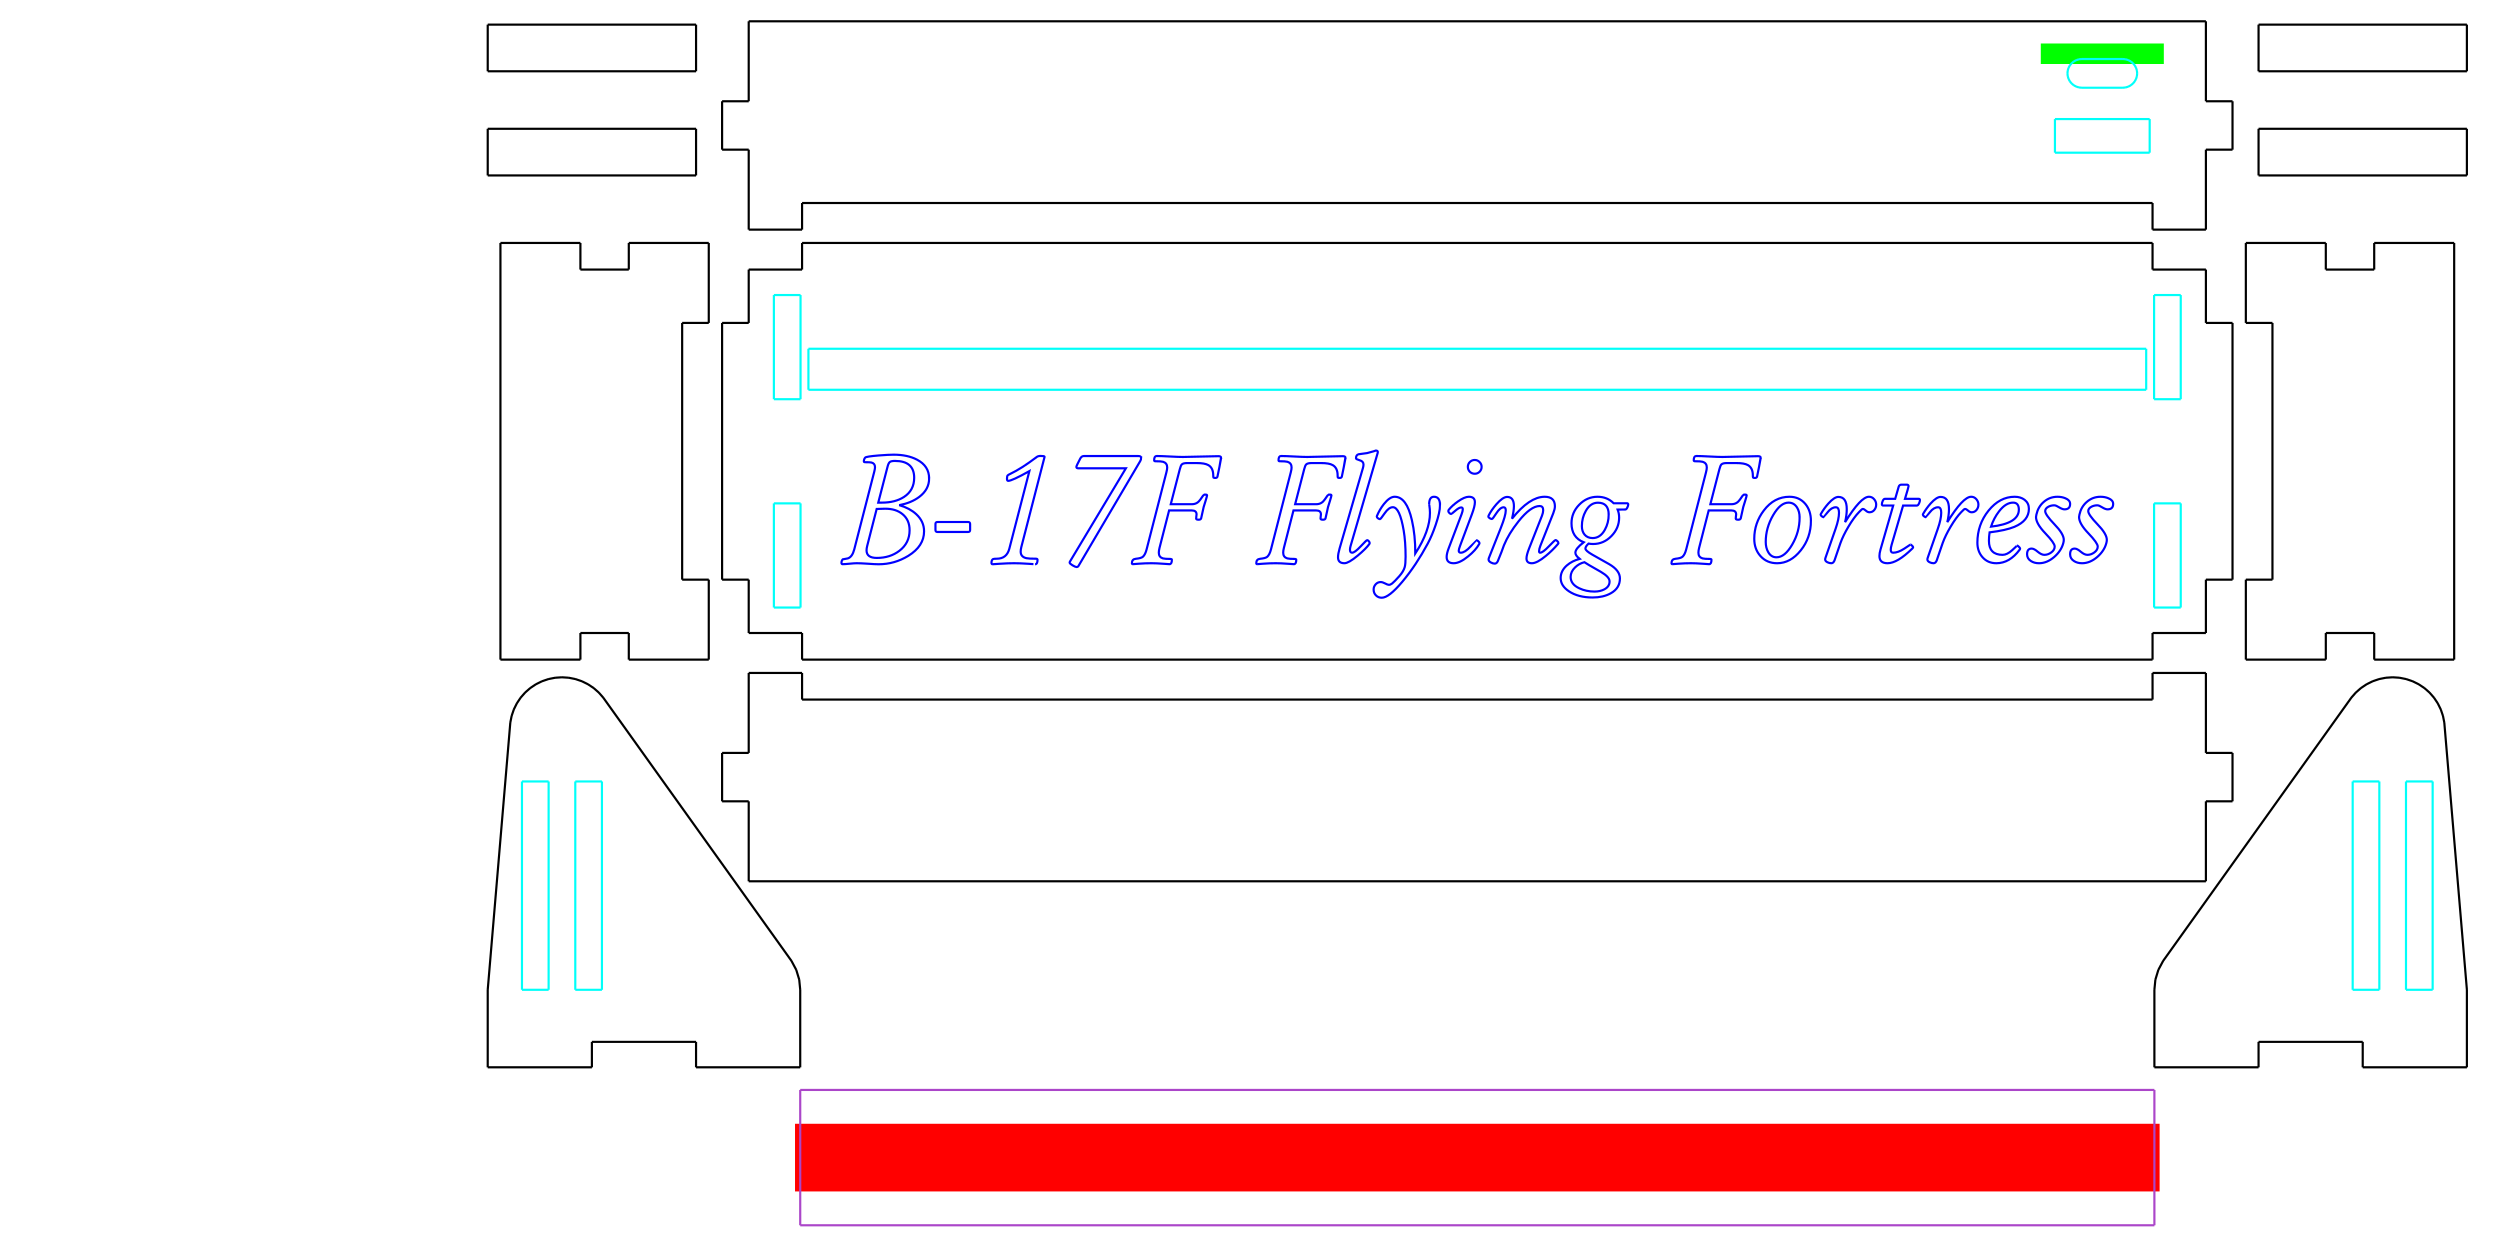 <?xml version="1.0" encoding="UTF-8" standalone="no"?>
<svg
   xmlns:dc="http://purl.org/dc/elements/1.1/"
   xmlns:cc="http://creativecommons.org/ns#"
   xmlns:rdf="http://www.w3.org/1999/02/22-rdf-syntax-ns#"
   xmlns:svg="http://www.w3.org/2000/svg"
   xmlns="http://www.w3.org/2000/svg"
   xmlns:sodipodi="http://sodipodi.sourceforge.net/DTD/sodipodi-0.dtd"
   xmlns:inkscape="http://www.inkscape.org/namespaces/inkscape"
   width="12in"
   height="6in"
   version="1.1"
   id="svg1811"
   sodipodi:docname="b17-lit-base.svg"
   inkscape:version="0.92.2 (5c3e80d, 2017-08-06)">
  <sodipodi:namedview
     pagecolor="#ffffff"
     bordercolor="#666666"
     borderopacity="1"
     objecttolerance="10"
     gridtolerance="10"
     guidetolerance="10"
     inkscape:pageopacity="0"
     inkscape:pageshadow="2"
     inkscape:window-width="1366"
     inkscape:window-height="700"
     id="namedview1813"
     showgrid="false"
     units="in"
     fit-margin-top="0"
     fit-margin-left="0"
     fit-margin-right="0"
     fit-margin-bottom="0"
     inkscape:zoom="1"
     inkscape:cx="917.57987"
     inkscape:cy="226.22335"
     inkscape:window-x="0"
     inkscape:window-y="0"
     inkscape:window-maximized="1"
     inkscape:current-layer="layer2" />
  <desc
     id="desc1319">/home/nybble/home/src/scad/2d/b17-lit-base/b17-lit-base.dxf - scale = 1.000000, origin = (0.000000, 0.000000), method = manual</desc>
  <defs
     id="defs1331">
    <marker
       id="DistanceX"
       orient="auto"
       refX="0"
       refY="0"
       style="overflow:visible">
      <path
         d="M 3,-3 -3,3 M 0,-5 V 5"
         style="stroke:#000000;stroke-width:0.5"
         id="path1321"
         inkscape:connector-curvature="0" />
    </marker>
    <pattern
       height="8"
       id="Hatch"
       patternUnits="userSpaceOnUse"
       width="8"
       x="0"
       y="0">
      <path
         d="M8 4 l-4,4"
         linecap="square"
         stroke="#000000"
         stroke-width="0.25"
         id="path1324" />
      <path
         d="M6 2 l-4,4"
         linecap="square"
         stroke="#000000"
         stroke-width="0.25"
         id="path1326" />
      <path
         d="M4 0 l-4,4"
         linecap="square"
         stroke="#000000"
         stroke-width="0.25"
         id="path1328" />
    </pattern>
  </defs>
  <g
     inkscape:groupmode="layer"
     id="layer2"
     inkscape:label="Engraves"
     style="display:inline"
     transform="translate(212.905,-4.143)">
    <rect
       style="fill:#00ff00;fill-opacity:1;stroke:none;stroke-width:0.1;stroke-miterlimit:4;stroke-dasharray:none;stroke-opacity:1"
       id="rect1873"
       width="56.693"
       height="9.449"
       x="727.492"
       y="24.184" />
    <rect
       transform="rotate(90)"
       style="fill:#ff0000;fill-opacity:1;stroke:none;stroke-width:0.1;stroke-miterlimit:4;stroke-dasharray:none;stroke-opacity:1"
       id="rect1929"
       width="31.181"
       height="628.8"
       x="521.978"
       y="-782.239" />
  </g>
  <g
     inkscape:groupmode="layer"
     inkscape:label="Outside Cuts"
     id="g1809"
     transform="translate(680.743,-764.424)"
     style="display:inline"
     sodipodi:insensitive="true">
    <path
       id="path1371"
       style="fill:none;stroke:#000000"
       d="m 311.15,870.236 v -12.265 m 24.586,12.265 h -24.586 m 24.586,-36.85 v 36.85 M 348,833.386 H 335.735 M 348,811.087 v 22.299 M 335.735,811.087 H 348 m -12.265,-36.85 v 36.85 m -671.471,-36.85 h 671.471 m -671.471,36.85 V 774.236 M -348,811.087 h 12.265 M -348,833.386 v -22.299 m 12.265,22.299 H -348 m 12.265,36.85 v -36.85 m 24.586,36.85 h -24.586 m 24.586,-12.265 v 12.265 m 622.299,-12.265 h -622.299"
       inkscape:connector-curvature="0" />
    <path
       id="path1455"
       style="fill:none;stroke:#000000"
       d="m -360,797.268 v -21.496 m -96,21.496 h 96 m -96,-21.496 v 21.496 m 96,-21.496 h -96"
       inkscape:connector-curvature="0" />
    <path
       id="path1463"
       style="fill:none;stroke:#000000"
       d="m 456,797.268 v -21.496 m -96,21.496 h 96 m -96,-21.496 v 21.496 m 96,-21.496 h -96"
       inkscape:connector-curvature="0" />
    <path
       id="path1471"
       style="fill:none;stroke:#000000"
       d="m 456,845.268 v -21.496 m -96,21.496 96,3.8e-4 m -96,-21.496 v 21.496 m 96,-21.496 h -96"
       inkscape:connector-curvature="0" />
    <path
       id="path1479"
       style="fill:none;stroke:#000000"
       d="m -360,845.268 v -21.496 m -96,21.496 96,3.8e-4 m -96,-21.496 v 21.496 m 96,-21.496 h -96"
       inkscape:connector-curvature="0" />
    <path
       id="path1511"
       style="fill:none;stroke:#000000"
       d="m -354.142,1068.378 v -36.85 m -36.85,36.85 h 36.85 m -36.85,-12.265 v 12.265 m -22.299,-12.265 h 22.299 m -22.299,12.265 v -12.265 m -36.85,12.265 h 36.85 M -450.142,876.378 V 1068.378 m 36.85,-192 h -36.85 m 36.85,12.265 v -12.265 m 22.299,12.265 h -22.299 m 22.299,-12.265 v 12.265 m 36.85,-12.265 h -36.85 m 36.85,36.85 v -36.85 m -12.265,36.85 h 12.265 M -366.406,1031.528 V 913.228 m 12.265,118.299 h -12.265"
       inkscape:connector-curvature="0" />
    <path
       id="path1551"
       style="fill:none;stroke:#000000"
       d="m 311.15,1068.378 v -12.265 m -622.299,12.265 h 622.299 m -622.299,-12.265 v 12.265 m -24.586,-12.265 h 24.586 m -24.586,-24.586 v 24.586 M -348,1031.528 h 12.265 M -348,913.228 v 118.299 m 12.265,-118.299 H -348 m 12.265,-24.586 v 24.586 m 24.586,-24.586 h -24.586 m 24.586,-12.265 v 12.265 m 622.299,-12.265 h -622.299 m 622.299,12.265 v -12.265 m 24.586,12.265 h -24.586 m 24.586,24.586 V 888.643 M 348,913.228 H 335.735 M 348,1031.528 V 913.228 M 335.735,1031.528 H 348 m -12.265,24.586 v -24.586 m -24.586,24.586 h 24.586"
       inkscape:connector-curvature="0" />
    <path
       id="path1623"
       style="fill:none;stroke:#000000"
       d="M 450.142,1068.378 V 876.378 M 413.291,1068.378 h 36.85 m -36.85,-12.265 v 12.265 m -22.299,-12.265 h 22.299 m -22.299,12.265 v -12.265 m -36.85,12.265 h 36.85 m -36.85,-36.85 v 36.85 m 12.265,-36.85 H 354.142 M 366.406,913.228 V 1031.528 M 354.142,913.228 h 12.265 m -12.265,-36.85 v 36.85 m 36.85,-36.85 h -36.85 m 36.85,12.265 v -12.265 m 22.299,12.265 h -22.299 m 22.299,-12.265 v 12.265 m 36.85,-12.265 h -36.85"
       inkscape:connector-curvature="0" />
    <path
       id="path1655"
       style="fill:none;stroke:#000000"
       d="m 335.735,1170.52 v -36.85 m -671.471,36.85 h 671.471 m -671.471,-36.85 v 36.85 M -348,1133.669 h 12.265 M -348,1111.37 v 22.299 m 12.265,-22.299 -12.265,-10e-5 m 12.265,-36.85 v 36.85 m 24.586,-36.85 h -24.586 m 24.586,12.265 v -12.265 m 622.299,12.265 h -622.299 m 622.299,-12.265 v 12.265 m 24.586,-12.265 h -24.586 m 24.586,36.85 v -36.85 M 348,1111.37 H 335.735 M 348,1133.669 v -22.299 m -12.265,22.299 12.265,10e-5"
       inkscape:connector-curvature="0" />
    <path
       id="path1715"
       style="fill:none;stroke:#000000"
       d="m -408,1256.236 v -11.716 m -48,11.716 h 48 m -48,-35.717 v 35.717 M -445.591,1097.387 -456,1220.52 m 11.021,-126.212 -0.612,3.079 m 1.621,-6.052 -1.009,2.973 m 2.4,-5.788 -1.391,2.816 m 3.133,-5.426 -1.742,2.61 m 3.814,-4.971 -2.071,2.36 m 4.43,-4.43 -2.358,2.07 m 4.97,-3.814 -2.612,1.744 m 5.427,-3.133 -2.816,1.389 m 5.79,-2.398 -2.974,1.009 m 6.051,-1.621 -3.077,0.612 m 6.21,-0.818 -3.133,0.205 m 6.266,0 -3.133,-0.205 m 6.214,0.818 -3.08,-0.612 m 6.051,1.621 -2.971,-1.009 m 5.786,2.398 -2.816,-1.389 m 5.427,3.133 -2.612,-1.744 m 4.97,3.814 -2.358,-2.07 m 4.43,4.43 -2.071,-2.36 m 88.78,123.637 -86.709,-121.276 m 88.927,125.426 -2.218,-4.149 m 3.584,8.652 -1.366,-4.502 m 1.827,9.184 -0.461,-4.682 m 0.461,40.399 v -35.717 m -48,35.717 h 48 m -48,-11.716 v 11.716 m -48,-11.716 h 48"
       inkscape:connector-curvature="0" />
    <path
       id="path1791"
       style="fill:none;stroke:#000000"
       d="m 360,1256.236 v -11.716 m -48,11.716 h 48 m -48,-35.717 v 35.717 m 0.461,-40.399 -0.461,4.682 m 1.827,-9.184 -1.366,4.502 m 3.584,-8.652 -2.218,4.149 m 88.927,-125.426 -86.709,121.276 m 88.78,-123.637 -2.071,2.36 m 4.43,-4.43 -2.358,2.07 m 4.97,-3.814 -2.612,1.744 m 5.427,-3.133 -2.816,1.389 m 5.786,-2.398 -2.971,1.009 m 6.051,-1.621 -3.08,0.612 m 6.214,-0.818 -3.133,0.205 m 6.266,0 -3.133,-0.205 m 6.21,0.818 -3.077,-0.612 m 6.051,1.621 -2.974,-1.009 m 5.79,2.398 -2.816,-1.389 m 5.427,3.133 -2.612,-1.744 m 4.97,3.814 -2.358,-2.07 m 4.43,4.43 -2.071,-2.36 m 3.814,4.971 -1.742,-2.61 m 3.133,5.426 -1.391,-2.816 m 2.4,5.788 -1.009,-2.973 m 1.621,6.052 -0.612,-3.079 M 456,1220.52 445.591,1097.387 M 456,1256.236 v -35.717 m -48,35.717 h 48 m -48,-11.716 v 11.716 m -48,-11.716 h 48"
       inkscape:connector-curvature="0" />
    <path
       id="path1339"
       style="display:inline;fill:none;stroke:#ab46c9;stroke-opacity:1"
       d="M 155.839,568.75 H 779.839 M 155.839,506.388 v 62.362 m 624,-62.362 H 155.839 m 624,62.362 v -62.362"
       inkscape:connector-curvature="0"
       transform="translate(-467.839,760.281)" />
  </g>
  <g
     inkscape:groupmode="layer"
     id="layer1"
     inkscape:label="Inside Cuts"
     style="display:inline"
     transform="translate(212.905,-4.143)"
     sodipodi:insensitive="true">
    <path
       id="path1439"
       transform="translate(467.839,-760.281)"
       style="fill:none;stroke:#00fff9;stroke-opacity:1"
       d="m 278.551,804.85 h 18.898 m -20.188,-0.127 1.29,0.127 m -2.531,-0.503 1.241,0.376 m -2.385,-0.988 1.144,0.611 m -2.146,-1.434 1.002,0.822 m -1.825,-1.825 0.823,1.002 m -1.434,-2.146 0.611,1.144 m -0.988,-2.385 0.376,1.241 m -0.503,-2.531 0.127,1.29 m 0,-2.581 -0.127,1.29 m 0.503,-2.531 -0.376,1.241 m 0.988,-2.384 -0.611,1.143 m 1.434,-2.146 -0.823,1.002 m 1.825,-1.825 -1.002,0.823 m 2.146,-1.434 -1.144,0.611 m 2.385,-0.987 -1.241,0.376 m 2.531,-0.503 -1.29,0.127 m 20.188,-0.127 h -18.898 m 20.188,0.127 -1.29,-0.127 m 2.531,0.503 -1.241,-0.376 m 2.384,0.987 -1.143,-0.611 m 2.146,1.434 -1.002,-0.823 m 1.825,1.825 -0.823,-1.002 m 1.434,2.146 -0.611,-1.143 m 0.988,2.384 -0.376,-1.241 m 0.503,2.531 -0.127,-1.29 m 0,2.581 0.127,-1.29 m -0.503,2.531 0.376,-1.241 m -0.988,2.385 0.611,-1.144 m -1.434,2.146 0.823,-1.002 m -1.825,1.825 1.002,-0.822 m -2.146,1.434 1.143,-0.611 m -2.384,0.988 1.241,-0.376 m -2.531,0.503 1.29,-0.127"
       inkscape:connector-curvature="0" />
    <path
       id="path1447"
       transform="translate(467.839,-760.281)"
       style="fill:none;stroke:#00fff9;stroke-opacity:1"
       d="m 266.173,834.784 h 43.654 m -43.654,-15.496 v 15.496 m 43.654,-15.496 h -43.654 m 43.654,15.496 v -15.496"
       inkscape:connector-curvature="0" />
    <path
       id="path1583"
       transform="translate(467.839,-760.281)"
       style="fill:none;stroke:#00fff9;stroke-opacity:1"
       d="m 324.142,1044.378 h -12.283 m 12.283,-48 v 48 m -12.283,-48 h 12.283 m -12.283,48 v -48"
       inkscape:connector-curvature="0" />
    <path
       id="path1567"
       transform="translate(467.839,-760.281)"
       style="fill:none;stroke:#00fff9;stroke-opacity:1"
       d="m 324.142,948.378 h -12.283 m 12.283,-48 v 48 m -12.283,-48 h 12.283 m -12.283,48 v -48"
       inkscape:connector-curvature="0" />
    <path
       id="path1575"
       transform="translate(467.839,-760.281)"
       style="fill:none;stroke:#00fff9;stroke-opacity:1"
       d="m 308.22,944.032 h -616.441 m 0,-18.898 h 616.441 m -616.441,18.898 v -18.898 m 616.441,0 v 18.898"
       inkscape:connector-curvature="0" />
    <path
       id="path1557"
       transform="translate(467.839,-760.281)"
       style="fill:none;stroke:#00fff9;stroke-opacity:1"
       d="m -311.858,900.378 v 48 m -12.283,-48 h 12.283 m -12.283,48 v -48 m 12.283,48 h -12.283"
       inkscape:connector-curvature="0" />
    <path
       id="path1591"
       transform="translate(467.839,-760.281)"
       style="fill:none;stroke:#00fff9;stroke-opacity:1"
       d="m -311.858,1044.378 h -12.283 m 12.283,-48 v 48 m -12.283,-48 h 12.283 m -12.283,48 v -48"
       inkscape:connector-curvature="0" />
    <path
       id="path1799"
       style="fill:none;stroke:#00fff9;stroke-opacity:1"
       d="m 883.492,460.239 h -12.283 m 12.283,-96 v 96 m -12.283,-96 h 12.283 m -12.283,96 v -96"
       inkscape:connector-curvature="0" />
    <path
       id="path1807"
       style="fill:none;stroke:#00fff9;stroke-opacity:1"
       d="m 908.059,460.239 h -12.283 m 12.283,-96 v 96 m -12.283,-96 h 12.283 m -12.283,96 v -96"
       inkscape:connector-curvature="0" />
    <path
       id="path1723"
       style="fill:none;stroke:#00fff9;stroke-opacity:1"
       d="M 64.469,460.239 H 52.185 m 12.283,-96 v 96 m -12.283,-96 H 64.469 m -12.283,96 v -96"
       inkscape:connector-curvature="0" />
    <path
       id="path1731"
       style="fill:none;stroke:#00fff9;stroke-opacity:1"
       d="M 39.902,460.239 H 27.618 m 12.283,-96 v 96 m -12.283,-96 h 12.283 m -12.283,96 v -96"
       inkscape:connector-curvature="0" />
  </g>
  <g
     inkscape:groupmode="layer"
     id="layer3"
     inkscape:label="Scores"
     style="display:inline"
     transform="translate(212.905,-4.143)"
     sodipodi:insensitive="true">
    <g
       aria-label="B-17F Flying Fortress"
       style="font-style:normal;font-variant:normal;font-weight:normal;font-stretch:semi-condensed;font-size:74.667px;line-height:125%;font-family:Nilus;-inkscape-font-specification:'Nilus, Semi-Condensed';font-variant-ligatures:normal;font-variant-caps:normal;font-variant-numeric:normal;font-feature-settings:normal;text-align:start;letter-spacing:0px;word-spacing:0px;writing-mode:lr-tb;text-anchor:start;display:inline;fill:none;fill-opacity:1;stroke:#0000ff;stroke-width:1px;stroke-linecap:butt;stroke-linejoin:miter;stroke-opacity:1"
       id="text1247"
       transform="translate(1178.658,-632.076)">
      <path
         d="m -963.421,856.709 q 0,5.031 -4.521,8.458 -3.719,2.807 -9.26,3.828 4.812,1.349 7.875,4.193 3.573,3.318 3.573,7.875 0,6.818 -7.292,11.302 -6.344,3.865 -13.635,3.865 -1.677,0 -5.068,-0.255 -3.354,-0.219 -5.031,-0.219 -1.094,0 -3.281,0.219 -2.151,0.219 -3.245,0.219 -0.51,0 -0.51,-0.62 0,-0.948 0.583,-1.604 1.167,-0.219 2.333,-0.438 2.078,-0.656 2.99,-4.193 l 9.224,-35.839 q 0.328,-1.276 0.328,-2.005 0,-1.75 -1.677,-2.151 -0.547,-0.146 -3.099,-0.146 -0.365,0 -0.365,-0.328 0,-1.057 0.62,-1.786 0.438,-0.51 6.161,-0.984 4.74,-0.365 6.927,-0.365 6.38,0 10.792,2.297 5.578,2.917 5.578,8.677 z m -6.891,-0.328 q 0,-7.766 -8.859,-7.766 -1.75,0 -2.37,0.51 -0.62,0.474 -1.057,2.224 l -4.266,16.479 h 1.677 q 6.125,0 10.135,-2.589 4.74,-3.062 4.74,-8.859 z m -2.115,24.172 q 0,-4.776 -3.281,-7.438 -3.026,-2.479 -7.911,-2.479 -0.547,0 -3.974,0.109 l -4.375,17.062 q -0.292,1.13 -0.292,2.005 0,3.5 4.74,3.5 6.089,0 10.391,-3.281 4.703,-3.573 4.703,-9.479 z"
         id="path1288"
         inkscape:connector-curvature="0"
         style="fill:none;stroke:#0000ff;stroke-opacity:1" />
      <path
         d="m -944.535,880.443 q 0,0.911 -0.911,0.911 h -14.146 q -0.911,0 -0.911,-0.911 v -2.771 q 0,-0.911 0.911,-0.911 h 14.146 q 0.911,0 0.911,0.911 z"
         id="path1290"
         inkscape:connector-curvature="0"
         style="fill:none;stroke:#0000ff;stroke-opacity:1" />
      <path
         d="m -910.228,846.683 q 0,0.109 -0.036,0.219 l -10.682,41.417 q -0.292,1.13 -0.292,2.078 0,2.406 2.589,3.026 0.984,0.255 4.484,0.255 0.693,0 0.693,0.51 0,2.042 -1.13,2.042 0.109,0 -3.135,-0.219 -3.792,-0.255 -6.562,-0.255 -2.771,0 -6.672,0.255 -3.318,0.219 -3.172,0.219 -0.547,0 -0.547,-0.656 0,-1.276 0.693,-1.714 0.292,-0.182 1.75,-0.182 4.594,0 5.797,-4.667 l 9.224,-35.693 q -8.021,4.484 -9.771,4.484 -0.547,0 -0.547,-0.948 0,-1.167 0.292,-1.531 0.182,-0.255 1.13,-0.693 5.359,-2.552 12.25,-7.802 0.656,-0.51 1.786,-0.51 1.859,0 1.859,0.365 z"
         id="path1292"
         inkscape:connector-curvature="0"
         style="fill:none;stroke:#0000ff;stroke-opacity:1" />
      <path
         d="m -865.712,847.193 q 0,0.766 -0.438,1.495 l -28.438,48.307 q -0.292,0.51 -0.948,0.51 -0.474,0 -1.823,-0.802 -1.312,-0.802 -1.312,-1.203 0,-0.292 0.182,-0.583 l 25.74,-42.911 h -22.021 q -0.802,0 -0.802,-0.656 0,-0.438 1.786,-3.828 0.62,-1.167 1.714,-1.167 h 24.974 q 1.385,0 1.385,0.839 z"
         id="path1294"
         inkscape:connector-curvature="0"
         style="fill:none;stroke:#0000ff;stroke-opacity:1" />
      <path
         d="m -828.853,847.193 q 0,0.146 -0.802,4.229 -0.802,4.083 -0.911,4.448 -0.182,0.583 -0.948,0.583 -0.766,0 -0.875,-0.146 -0.109,-0.146 -0.109,-0.984 0,-3.5 -2.26,-4.776 -1.641,-0.948 -5.323,-0.948 h -4.448 q -1.786,0 -2.443,0.62 -0.51,0.51 -0.948,2.26 l -4.156,16.078 h 9.771 q 2.443,0 3.901,-2.188 1.495,-2.224 1.641,-2.224 h 0.984 q 0.438,0 0.438,0.328 0,0.328 -0.693,2.552 -0.839,2.625 -0.875,2.807 -0.328,1.786 -1.167,5.25 -0.182,0.62 -1.13,0.62 -1.167,0 -1.167,-0.474 0,-0.328 0.073,-0.948 0.109,-0.656 0.109,-0.984 0,-1.859 -2.188,-1.859 h -10.464 l -4.411,17.245 q -0.328,1.276 -0.328,2.224 0,2.042 1.896,2.625 0.875,0.255 3.609,0.255 0.51,0 0.51,0.401 0,2.005 -1.094,2.005 -0.292,0 -2.698,-0.182 -3.391,-0.255 -5.615,-0.255 -2.807,0 -5.76,0.219 -2.953,0.219 -2.771,0.219 -0.474,0 -0.474,-0.438 0,-1.859 1.75,-2.042 2.552,-0.255 3.318,-0.948 1.094,-0.984 1.714,-3.427 l 9.115,-35.474 q 0.365,-1.422 0.365,-2.224 0,-2.042 -1.896,-2.625 -0.875,-0.255 -3.609,-0.255 -0.51,0 -0.51,-0.438 0,-1.969 1.13,-1.969 2.005,0 6.016,0.219 4.047,0.219 6.089,0.219 2.734,0 8.167,-0.182 5.432,-0.182 8.167,-0.182 1.312,0 1.312,0.766 z"
         id="path1296"
         inkscape:connector-curvature="0"
         style="fill:none;stroke:#0000ff;stroke-opacity:1" />
      <path
         d="m -771.54,847.193 q 0,0.146 -0.802,4.229 -0.802,4.083 -0.911,4.448 -0.182,0.583 -0.948,0.583 -0.766,0 -0.875,-0.146 -0.109,-0.146 -0.109,-0.984 0,-3.5 -2.26,-4.776 -1.641,-0.948 -5.323,-0.948 h -4.448 q -1.786,0 -2.443,0.62 -0.51,0.51 -0.948,2.26 l -4.156,16.078 h 9.771 q 2.443,0 3.901,-2.188 1.495,-2.224 1.641,-2.224 h 0.984 q 0.438,0 0.438,0.328 0,0.328 -0.693,2.552 -0.839,2.625 -0.875,2.807 -0.328,1.786 -1.167,5.25 -0.182,0.62 -1.13,0.62 -1.167,0 -1.167,-0.474 0,-0.328 0.073,-0.948 0.109,-0.656 0.109,-0.984 0,-1.859 -2.188,-1.859 h -10.464 l -4.411,17.245 q -0.328,1.276 -0.328,2.224 0,2.042 1.896,2.625 0.875,0.255 3.609,0.255 0.51,0 0.51,0.401 0,2.005 -1.094,2.005 -0.292,0 -2.698,-0.182 -3.391,-0.255 -5.615,-0.255 -2.807,0 -5.76,0.219 -2.953,0.219 -2.771,0.219 -0.474,0 -0.474,-0.438 0,-1.859 1.75,-2.042 2.552,-0.255 3.318,-0.948 1.094,-0.984 1.714,-3.427 l 9.115,-35.474 q 0.365,-1.422 0.365,-2.224 0,-2.042 -1.896,-2.625 -0.875,-0.255 -3.609,-0.255 -0.51,0 -0.51,-0.438 0,-1.969 1.13,-1.969 2.005,0 6.016,0.219 4.047,0.219 6.089,0.219 2.734,0 8.167,-0.182 5.432,-0.182 8.167,-0.182 1.312,0 1.312,0.766 z"
         id="path1298"
         inkscape:connector-curvature="0"
         style="fill:none;stroke:#0000ff;stroke-opacity:1" />
      <path
         d="m -756.665,844.532 q 0,0.182 -0.073,0.438 l -12.469,42.802 q -0.292,0.984 -0.292,1.75 0,1.385 0.984,1.385 1.203,0 3.901,-2.88 2.734,-2.917 3.026,-2.917 0.328,0 0.729,0.474 0.438,0.474 0.438,0.802 0,0.292 -0.146,0.51 -1.604,2.224 -5.323,5.323 -4.229,3.536 -6.161,3.536 -2.953,0 -2.953,-2.734 0,-1.568 0.729,-4.083 l 10.755,-37.078 q 0.255,-0.875 0.255,-1.568 0,-1.495 -1.75,-1.969 -1.714,-0.51 -1.714,-0.875 0,-1.568 1.167,-1.896 1.349,-0.146 3.974,-0.547 1.167,-0.255 2.917,-0.802 0.51,-0.182 1.094,-0.365 0.911,0 0.911,0.693 z"
         id="path1300"
         inkscape:connector-curvature="0"
         style="fill:none;stroke:#0000ff;stroke-opacity:1" />
      <path
         d="m -728.009,868.995 q 0,3.245 -1.969,9.005 -1.677,4.958 -3.646,8.641 -5.359,10.026 -11.812,17.719 -6.125,7.292 -9.406,7.292 -1.641,0 -2.698,-1.094 -1.057,-1.057 -1.057,-2.698 0,-1.349 0.948,-2.406 0.948,-1.021 2.297,-1.021 0.839,0 2.005,0.62 1.203,0.656 1.786,0.656 0.693,0 1.495,-0.62 1.057,-0.839 3.318,-3.391 1.932,-2.188 2.479,-4.156 0.401,-1.458 0.401,-4.812 0,-6.854 -0.875,-12.031 -1.823,-10.755 -4.995,-10.755 -1.823,0 -3.755,2.771 -1.896,2.734 -2.151,2.734 -0.365,0 -0.948,-0.401 -0.547,-0.401 -0.547,-0.766 0,-0.146 0.073,-0.328 1.203,-2.917 3.208,-5.469 2.661,-3.354 4.958,-3.354 5.505,0 7.948,10.828 1.568,6.891 1.568,15.312 6.745,-10.427 6.745,-18.74 0,-1.604 -0.292,-3.536 -0.073,-0.474 -0.073,-0.438 0,-3.427 2.224,-3.427 2.771,0 2.771,3.865 z"
         id="path1302"
         inkscape:connector-curvature="0"
         style="fill:none;stroke:#0000ff;stroke-opacity:1" />
      <path
         d="m -708.832,851.349 q 0,1.312 -0.948,2.26 -0.911,0.911 -2.224,0.911 -1.312,0 -2.26,-0.911 -0.911,-0.948 -0.911,-2.26 0,-1.312 0.911,-2.224 0.948,-0.948 2.26,-0.948 1.312,0 2.224,0.948 0.948,0.911 0.948,2.224 z m -0.984,35.073 q 0,0.255 -0.146,0.51 -1.641,2.88 -5.068,5.651 -3.865,3.172 -6.672,3.172 -3.245,0 -3.245,-2.88 0,-1.531 0.911,-3.938 l 5.979,-15.786 q 0.547,-1.458 0.547,-2.26 0,-0.839 -0.729,-0.839 -0.984,0 -2.734,1.531 -1.75,1.495 -1.896,1.495 -0.328,0 -0.839,-0.474 -0.474,-0.51 -0.474,-0.839 0,-0.365 0.255,-0.693 1.604,-1.969 4.193,-3.792 3.062,-2.151 5.031,-2.151 2.771,0 2.771,2.516 0,1.859 -1.422,5.651 l -5.396,14.401 q -0.62,1.641 -0.62,2.297 0,0.911 0.948,0.911 1.859,0 4.521,-2.88 2.661,-2.88 2.734,-2.88 0.255,0 0.802,0.51 0.547,0.51 0.547,0.766 z"
         id="path1304"
         inkscape:connector-curvature="0"
         style="fill:none;stroke:#0000ff;stroke-opacity:1" />
      <path
         d="m -673.431,886.386 q 0,0.255 -0.292,0.583 -2.479,2.917 -5.505,5.396 -4.083,3.391 -6.453,3.391 -2.479,0 -2.479,-2.224 0,-1.531 1.203,-4.594 l 5.943,-15.094 q 0.547,-1.385 0.547,-2.516 0,-1.932 -1.604,-1.932 -4.156,0 -9.771,7.073 -4.521,5.688 -6.708,11.01 -0.839,2.516 -2.844,7.365 -0.547,1.094 -1.385,1.094 -0.839,0 -1.75,-0.51 -1.094,-0.583 -1.094,-1.349 0,-0.401 0.146,-0.766 l 5.469,-13.781 q 2.297,-5.797 2.297,-8.094 0,-1.458 -0.948,-1.458 -1.604,0 -3.354,2.698 -1.75,2.698 -2.042,2.698 -0.438,0 -1.057,-0.365 -0.62,-0.401 -0.62,-0.802 0,-0.182 0.109,-0.401 1.276,-2.552 3.609,-5.25 2.953,-3.354 4.958,-3.354 3.099,0 3.099,4.266 0,2.115 -0.875,5.76 8.021,-10.099 15.057,-10.099 4.703,0 4.703,4.375 0,1.312 -0.766,3.245 l -5.906,14.911 q -0.62,1.568 -0.62,2.552 0,0.693 0.474,0.693 1.24,0 4.01,-2.917 2.771,-2.917 3.135,-2.917 0.292,0 0.802,0.51 0.51,0.51 0.51,0.802 z"
         id="path1306"
         inkscape:connector-curvature="0"
         style="fill:none;stroke:#0000ff;stroke-opacity:1" />
      <path
         d="m -641.275,868.667 q 0,0.583 -0.401,1.385 -0.438,0.948 -0.948,0.948 l -3.536,0.036 q 0.693,1.75 0.693,3.719 0,4.849 -3.573,8.495 -3.573,3.646 -8.422,3.646 -1.057,0 -2.115,-0.182 -1.422,1.349 -1.422,2.26 0,1.021 3.208,2.844 l 7.693,4.339 q 4.995,2.88 4.995,6.599 0,4.521 -4.229,6.854 -3.464,1.932 -8.349,1.932 -6.635,0 -10.901,-2.844 -3.828,-2.552 -3.828,-6.125 0,-3.281 2.844,-5.797 2.37,-2.078 5.906,-3.026 -1.969,-1.531 -1.969,-2.844 0,-1.896 3.828,-4.812 -5.615,-2.26 -5.615,-8.75 0,-4.885 3.536,-8.531 3.573,-3.682 8.458,-3.682 4.448,0 7.438,2.99 h 6.089 q 0.62,0 0.62,0.547 z m -9.005,4.703 q 0,-5.505 -4.958,-5.505 -3.5,0 -5.615,3.828 -1.786,3.172 -1.786,6.964 0,2.406 1.24,3.901 1.349,1.604 3.719,1.604 3.5,0 5.615,-3.792 1.786,-3.208 1.786,-7 z m 0.401,30.771 q 0,-2.078 -4.01,-4.411 l -5.469,-3.135 q -0.182,-0.109 -2.115,-1.312 -2.479,0.62 -4.302,2.406 -2.042,1.969 -2.042,4.375 0,3.391 4.01,5.25 3.135,1.495 6.964,1.495 2.625,0 4.557,-1.021 2.406,-1.276 2.406,-3.646 z"
         id="path1308"
         inkscape:connector-curvature="0"
         style="fill:none;stroke:#0000ff;stroke-opacity:1" />
      <path
         d="m -580.207,847.193 q 0,0.146 -0.802,4.229 -0.802,4.083 -0.911,4.448 -0.182,0.583 -0.948,0.583 -0.766,0 -0.875,-0.146 -0.109,-0.146 -0.109,-0.984 0,-3.5 -2.26,-4.776 -1.641,-0.948 -5.323,-0.948 h -4.448 q -1.786,0 -2.443,0.62 -0.51,0.51 -0.948,2.26 l -4.156,16.078 h 9.771 q 2.443,0 3.901,-2.188 1.495,-2.224 1.641,-2.224 h 0.984 q 0.438,0 0.438,0.328 0,0.328 -0.693,2.552 -0.839,2.625 -0.875,2.807 -0.328,1.786 -1.167,5.25 -0.182,0.62 -1.13,0.62 -1.167,0 -1.167,-0.474 0,-0.328 0.073,-0.948 0.109,-0.656 0.109,-0.984 0,-1.859 -2.188,-1.859 h -10.464 l -4.411,17.245 q -0.328,1.276 -0.328,2.224 0,2.042 1.896,2.625 0.875,0.255 3.609,0.255 0.51,0 0.51,0.401 0,2.005 -1.094,2.005 -0.292,0 -2.698,-0.182 -3.391,-0.255 -5.615,-0.255 -2.807,0 -5.76,0.219 -2.953,0.219 -2.771,0.219 -0.474,0 -0.474,-0.438 0,-1.859 1.75,-2.042 2.552,-0.255 3.318,-0.948 1.094,-0.984 1.714,-3.427 l 9.115,-35.474 q 0.365,-1.422 0.365,-2.224 0,-2.042 -1.896,-2.625 -0.875,-0.255 -3.609,-0.255 -0.51,0 -0.51,-0.438 0,-1.969 1.13,-1.969 2.005,0 6.016,0.219 4.047,0.219 6.089,0.219 2.734,0 8.167,-0.182 5.432,-0.182 8.167,-0.182 1.312,0 1.312,0.766 z"
         id="path1310"
         inkscape:connector-curvature="0"
         style="fill:none;stroke:#0000ff;stroke-opacity:1" />
      <path
         d="m -557.093,876.214 q 0,7.766 -4.667,13.599 -4.74,5.943 -10.901,5.943 -4.74,0 -7.693,-3.318 -2.844,-3.172 -2.844,-7.948 0,-7.255 4.411,-13.052 4.776,-6.307 11.812,-6.307 4.557,0 7.328,3.318 2.552,3.099 2.552,7.766 z m -5.214,-1.531 q 0,-2.698 -1.167,-4.594 -1.422,-2.26 -3.938,-2.26 -3.719,0 -7.073,5.76 -3.427,5.87 -3.427,12.359 0,2.698 1.13,4.667 1.349,2.406 3.828,2.406 3.828,0 7.219,-5.833 3.427,-5.87 3.427,-12.505 z"
         id="path1312"
         inkscape:connector-curvature="0"
         style="fill:none;stroke:#0000ff;stroke-opacity:1" />
      <path
         d="m -527.014,868.74 q 0,1.422 -0.875,2.479 -0.839,1.057 -2.224,1.057 -0.839,0 -1.677,-0.766 -0.802,-0.766 -1.458,-0.766 -0.292,0 -1.677,1.458 -2.333,2.406 -4.885,6.708 -2.443,4.12 -3.646,7.474 -0.875,2.734 -2.771,8.094 -0.51,1.276 -1.458,1.276 -0.911,0 -1.786,-0.438 -1.057,-0.51 -1.057,-1.312 0,-0.328 0.182,-0.839 l 4.594,-13.198 q 1.604,-4.594 1.604,-7.474 0,-2.516 -1.458,-2.516 -2.005,0 -3.792,2.297 -1.75,2.297 -1.786,2.297 -0.255,0 -0.839,-0.401 -0.583,-0.438 -0.583,-0.693 0,-0.255 0.146,-0.51 1.458,-2.516 3.427,-4.74 2.734,-3.026 4.594,-3.026 3.865,0 3.865,5.651 0,2.625 -0.766,5.979 7.219,-11.703 11.01,-11.703 1.385,0 2.333,1.094 0.984,1.094 0.984,2.516 z"
         id="path1314"
         inkscape:connector-curvature="0"
         style="fill:none;stroke:#0000ff;stroke-opacity:1" />
      <path
         d="m -506.853,866.662 q 0,0.62 -0.401,1.495 -0.474,1.021 -0.984,1.021 h -6.38 l -5.286,18.083 q -0.401,1.385 -0.401,2.26 0,1.385 1.094,1.385 2.297,0 5.177,-1.896 2.917,-1.896 2.771,-1.896 0.219,0 0.729,0.51 0.547,0.51 0.547,0.729 0,0.255 -0.401,0.656 -6.891,6.745 -11.375,6.745 -3.755,0 -3.755,-3.318 0,-1.276 0.474,-2.917 l 5.87,-20.344 h -4.594 q -0.62,0 -0.62,-0.583 0,-0.656 0.365,-1.495 0.438,-1.021 1.021,-1.021 h 4.74 l 1.604,-5.542 q 0.292,-0.984 1.312,-0.984 h 2.406 q 0.839,0 0.839,0.729 0,0.365 -1.641,5.797 h 6.307 q 0.583,0 0.583,0.583 z"
         id="path1316"
         inkscape:connector-curvature="0"
         style="fill:none;stroke:#0000ff;stroke-opacity:1" />
      <path
         d="m -479.91,868.74 q 0,1.422 -0.875,2.479 -0.839,1.057 -2.224,1.057 -0.839,0 -1.677,-0.766 -0.802,-0.766 -1.458,-0.766 -0.292,0 -1.677,1.458 -2.333,2.406 -4.885,6.708 -2.443,4.12 -3.646,7.474 -0.875,2.734 -2.771,8.094 -0.51,1.276 -1.458,1.276 -0.911,0 -1.786,-0.438 -1.057,-0.51 -1.057,-1.312 0,-0.328 0.182,-0.839 l 4.594,-13.198 q 1.604,-4.594 1.604,-7.474 0,-2.516 -1.458,-2.516 -2.005,0 -3.792,2.297 -1.75,2.297 -1.786,2.297 -0.255,0 -0.839,-0.401 -0.583,-0.438 -0.583,-0.693 0,-0.255 0.146,-0.51 1.458,-2.516 3.427,-4.74 2.734,-3.026 4.594,-3.026 3.865,0 3.865,5.651 0,2.625 -0.766,5.979 7.219,-11.703 11.01,-11.703 1.385,0 2.333,1.094 0.984,1.094 0.984,2.516 z"
         id="path1318"
         inkscape:connector-curvature="0"
         style="fill:none;stroke:#0000ff;stroke-opacity:1" />
      <path
         d="m -456.65,870.672 q 0,5.505 -6.672,8.312 -3.974,1.641 -11.448,2.552 -0.292,2.042 -0.292,3.901 0,6.453 6.307,6.453 2.042,0 4.411,-2.151 2.37,-2.151 2.224,-2.151 0.255,0 0.839,0.583 0.583,0.547 0.583,0.802 0,0.255 -0.219,0.547 -4.63,6.234 -10.719,6.234 -3.974,0 -6.417,-2.807 -2.333,-2.661 -2.333,-6.672 0,-8.385 5.141,-14.766 5.177,-6.38 12.031,-6.38 2.734,0 4.557,1.385 2.005,1.531 2.005,4.156 z m -4.63,0.401 q 0,-3.245 -2.661,-3.245 -3.354,0 -6.453,4.01 -2.406,3.099 -3.719,7.073 12.833,-1.495 12.833,-7.839 z"
         id="path1320"
         inkscape:connector-curvature="0"
         style="fill:none;stroke:#0000ff;stroke-opacity:1" />
      <path
         d="m -437.655,868.412 q 0,2.516 -2.589,2.516 -0.948,0 -2.443,-0.911 -1.458,-0.948 -2.297,-0.948 -1.385,0 -2.625,0.62 -1.531,0.802 -1.531,2.042 0,1.641 4.266,6.089 4.302,4.411 4.302,7.182 0,0.62 -0.219,1.458 -0.948,3.609 -4.193,6.417 -3.354,2.88 -7,2.88 -2.151,0 -3.682,-0.984 -1.823,-1.13 -1.823,-3.135 0,-2.625 2.115,-2.625 1.13,0 2.807,1.458 1.714,1.422 3.026,1.422 1.677,0 3.135,-1.057 1.641,-1.167 1.641,-2.771 0,-1.604 -4.302,-6.089 -4.302,-4.484 -4.302,-7.51 0,-0.292 0.182,-1.13 0.766,-3.573 3.427,-5.87 2.698,-2.333 6.307,-2.333 2.005,0 3.609,0.693 2.188,0.875 2.188,2.589 z"
         id="path1322"
         inkscape:connector-curvature="0"
         style="fill:none;stroke:#0000ff;stroke-opacity:1" />
      <path
         d="m -417.822,868.412 q 0,2.516 -2.589,2.516 -0.948,0 -2.443,-0.911 -1.458,-0.948 -2.297,-0.948 -1.385,0 -2.625,0.62 -1.531,0.802 -1.531,2.042 0,1.641 4.266,6.089 4.302,4.411 4.302,7.182 0,0.62 -0.219,1.458 -0.948,3.609 -4.193,6.417 -3.354,2.88 -7,2.88 -2.151,0 -3.682,-0.984 -1.823,-1.13 -1.823,-3.135 0,-2.625 2.115,-2.625 1.13,0 2.807,1.458 1.714,1.422 3.026,1.422 1.677,0 3.135,-1.057 1.641,-1.167 1.641,-2.771 0,-1.604 -4.302,-6.089 -4.302,-4.484 -4.302,-7.51 0,-0.292 0.182,-1.13 0.766,-3.573 3.427,-5.87 2.698,-2.333 6.307,-2.333 2.005,0 3.609,0.693 2.188,0.875 2.188,2.589 z"
         id="path1324-3"
         inkscape:connector-curvature="0"
         style="fill:none;stroke:#0000ff;stroke-opacity:1" />
    </g>
  </g>
</svg>

